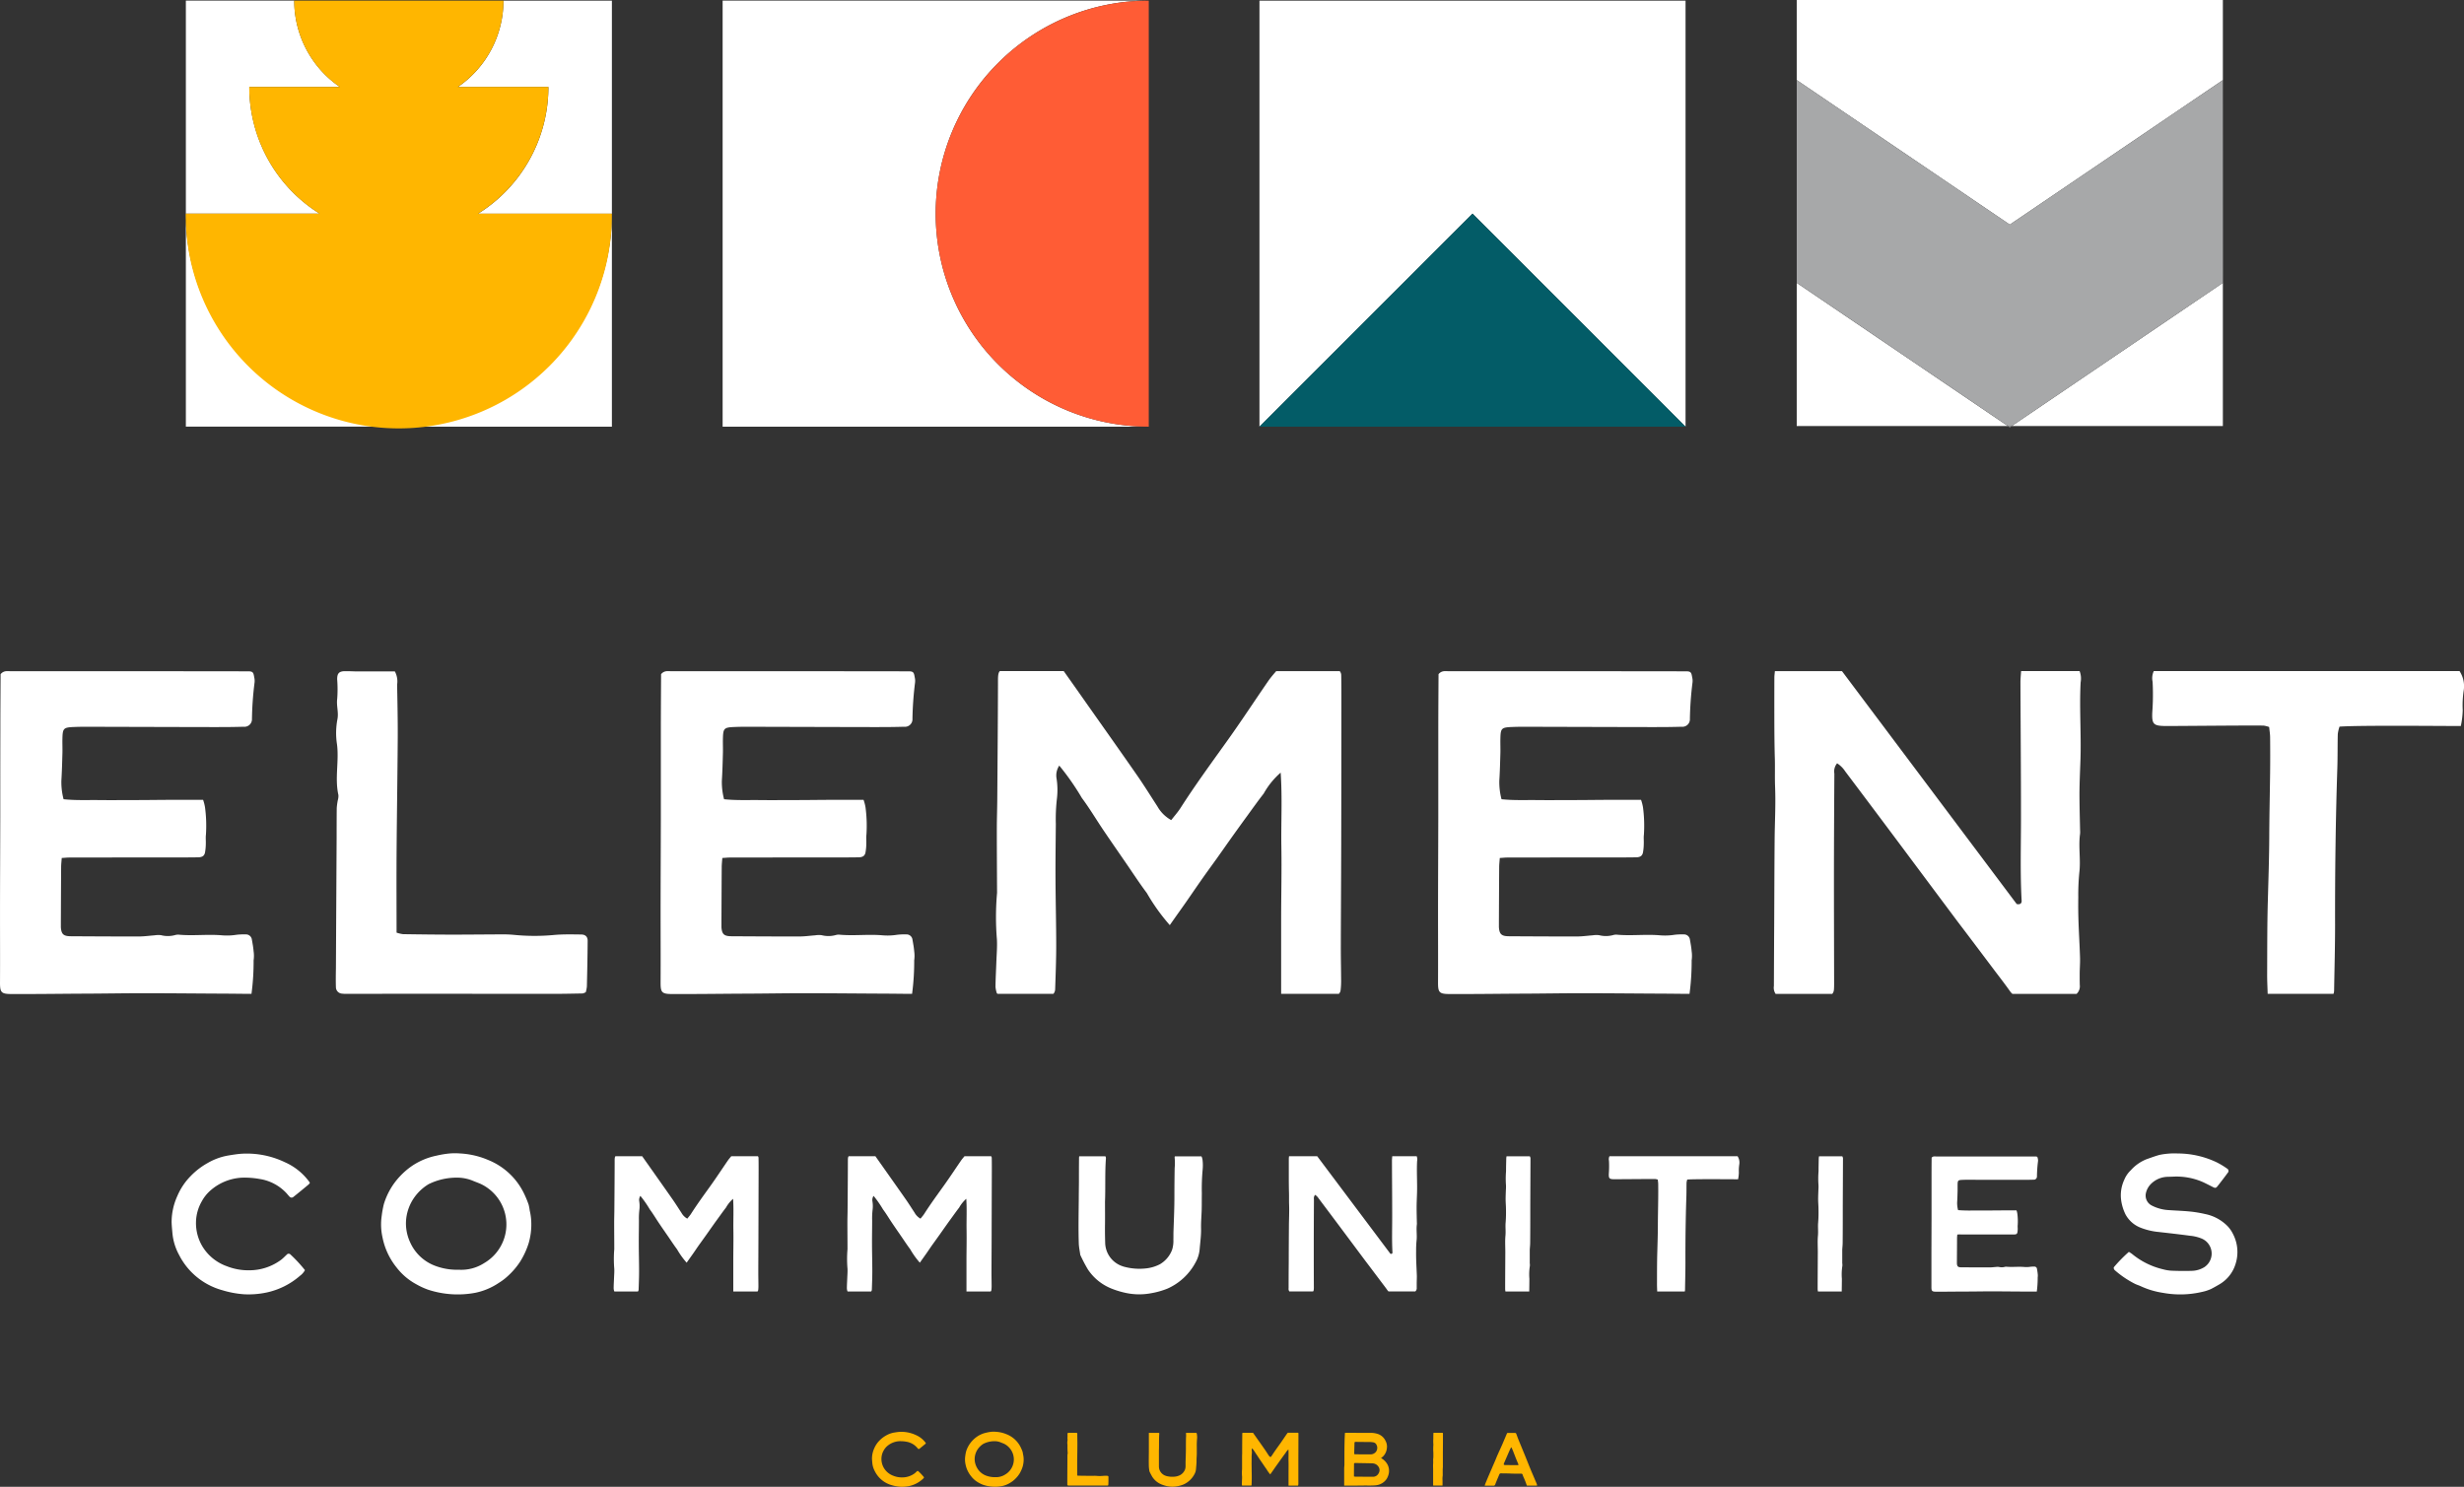 <svg xmlns="http://www.w3.org/2000/svg" width="175.021" height="105.627" viewBox="0 0 175.021 105.627">
  <rect x="0" y="0" width="175.021" height="105.627" fill="#333333" stroke="none"/>
  <g id="ElementCommunitiesColumbia_PrimaryLogo_Reverse" transform="translate(-344.48 -348.327)">
    <g id="Group_125" data-name="Group 125" transform="translate(344.48 396.004)">
      <path id="Path_168" data-name="Path 168" d="M348.866,404.641c-.019.261-.042.442-.043.624-.01,1.359-.014,2.561-.02,3.921,0,.124,0,.249,0,.372.035.5.186.64.707.644,1.613.01,3.226.019,4.839.016.37,0,.74-.055,1.111-.081a1.646,1.646,0,0,1,.46-.01,1.941,1.941,0,0,0,1.01-.012.751.751,0,0,1,.277-.022c1.016.09,2.034-.045,3.048.044a4.254,4.254,0,0,0,1.015-.038,4.217,4.217,0,0,1,.649-.027.424.424,0,0,1,.454.379c.048.271.1.545.121.82a2.236,2.236,0,0,1,0,.644,17.124,17.124,0,0,1-.151,2.379c-.7,0-1.114-.01-1.668-.013-1.984-.008-3.969-.03-5.955-.032-1.395,0-2.791.027-4.185.031-1.738.007-3.492.035-5.229.027-.774,0-.83-.129-.825-.885.008-1.551,0-3.1,0-4.653,0-2.388.013-4.621.018-7.009,0-2.078,0-4.155.006-6.234,0-1.332.011-2.662.017-3.944.235-.277.5-.208.737-.209,1.645-.006,3.289,0,4.933,0,3.1-.006,11.408.007,11.92.007.347,0,.371.1.428.435a1.071,1.071,0,0,1,.021.369,23.25,23.25,0,0,0-.184,2.571.537.537,0,0,1-.6.563c-.65.021-1.3.024-1.954.024-1.515,0-3.032-.007-4.548-.01l-4.468-.012c-.341,0-.682,0-1.024.014-.8.029-.852.083-.869.847-.008.341.01.682,0,1.024-.018.65-.035,1.3-.075,1.95a4.784,4.784,0,0,0,.157,1.312c.854.092,1.687.051,2.517.061.806.01,1.614,0,2.421,0,.838,0,1.675-.012,2.513-.016.8,0,1.61,0,2.459,0a2.943,2.943,0,0,1,.138.541,9.853,9.853,0,0,1,.064,1.93c-.028.21,0,.43-.009.645a3.653,3.653,0,0,1-.059.635c-.054.236-.2.326-.493.331-.558.01-1.117.009-1.675.01q-3.724,0-7.446.006C349.272,404.608,349.12,404.626,348.866,404.641Z" transform="translate(-344.48 -391.364)" fill="#fff"/>
      <path id="Path_169" data-name="Path 169" d="M383.9,410.522c-.007,1.083-.029,2.167-.055,3.25a2.136,2.136,0,0,1-.08.405.834.834,0,0,1-.219.089c-.682.013-1.364.028-2.047.028q-4.419,0-8.839-.007c-1.985,0-3.969.006-5.955.007a2.1,2.1,0,0,1-.278-.018.46.46,0,0,1-.408-.44c-.016-.463-.007-.928,0-1.393.017-3.165.033-6.148.05-9.312,0-.681,0-1.364.009-2.046a4.481,4.481,0,0,1,.076-.549,1.081,1.081,0,0,0,.042-.366c-.269-1.193.054-2.4-.1-3.6a5.228,5.228,0,0,1,.023-1.748c.111-.511-.073-.978-.01-1.473a8.824,8.824,0,0,0,0-1.379c-.011-.419.114-.586.517-.6l.162,0c.256,0,.513.017.769.017.865,0,1.729,0,2.648,0a1.5,1.5,0,0,1,.161.941c.023,1.27.052,2.54.044,3.811-.018,2.759-.064,5.517-.083,8.277-.012,1.889,0,3.6,0,5.529a2.27,2.27,0,0,0,.463.109c1.18.018,2.359.032,3.536.033,1.148,0,2.293-.014,3.44-.017a8.155,8.155,0,0,1,.931.037,14.86,14.86,0,0,0,2.868,0c.616-.051,1.24-.037,1.859-.029C383.734,410.075,383.9,410.231,383.9,410.522Z" transform="translate(-342.158 -391.364)" fill="#fff"/>
      <path id="Path_170" data-name="Path 170" d="M391.221,404.641c-.019.261-.042.442-.043.624-.009,1.359-.014,2.561-.02,3.921,0,.124,0,.249,0,.372.035.5.187.64.707.644,1.613.01,3.226.019,4.84.016.37,0,.74-.055,1.11-.081a1.647,1.647,0,0,1,.46-.01,1.941,1.941,0,0,0,1.01-.012.755.755,0,0,1,.278-.022c1.015.09,2.034-.045,3.047.044a4.25,4.25,0,0,0,1.015-.038,4.229,4.229,0,0,1,.649-.027.424.424,0,0,1,.454.379c.049.271.1.545.122.82a2.318,2.318,0,0,1,0,.644,17.3,17.3,0,0,1-.151,2.379c-.7,0-1.114-.01-1.668-.013-1.985-.008-3.97-.03-5.955-.032-1.4,0-2.791.027-4.186.031-1.737.007-3.492.035-5.229.027-.774,0-.83-.129-.825-.885.009-1.551,0-3.1,0-4.653,0-2.388.013-4.621.018-7.009,0-2.078,0-4.155,0-6.234,0-1.332.011-2.662.017-3.944.235-.277.5-.208.738-.209,1.644-.006,3.289,0,4.933,0,3.1-.006,11.407.007,11.919.007.347,0,.371.1.428.435a1.045,1.045,0,0,1,.021.369,23.8,23.8,0,0,0-.184,2.571.535.535,0,0,1-.6.563c-.651.021-1.3.024-1.954.024-1.517,0-3.032-.007-4.549-.01l-4.467-.012c-.342,0-.684,0-1.025.014-.8.029-.851.083-.869.847-.007.341.01.682,0,1.024-.018.65-.034,1.3-.075,1.95a4.824,4.824,0,0,0,.157,1.312c.854.092,1.687.051,2.518.061.806.01,1.613,0,2.419,0,.837,0,1.675-.012,2.513-.016.805,0,1.61,0,2.459,0a3.041,3.041,0,0,1,.14.541,9.934,9.934,0,0,1,.064,1.93c-.029.21,0,.43-.01.645a3.546,3.546,0,0,1-.059.635c-.054.236-.2.326-.492.331-.558.01-1.118.009-1.676.01q-3.722,0-7.446.006C391.628,404.608,391.475,404.626,391.221,404.641Z" transform="translate(-339.913 -391.364)" fill="#fff"/>
      <path id="Path_171" data-name="Path 171" d="M432.865,403.774c-.007,2.418-.022,4.838-.028,7.257,0,.777.018,1.551.022,2.326a5.3,5.3,0,0,1-.034.65.447.447,0,0,1-.127.287h-4.1c0-1.792,0-3.51,0-5.226,0-1.737.045-3.474.016-5.211s.075-3.455-.05-5.279a5.566,5.566,0,0,0-1.205,1.488c-.4.512-.778,1.044-1.16,1.569q-.548.751-1.089,1.509c-.377.53-.749,1.064-1.127,1.594-.359.5-.727,1-1.083,1.511-.374.533-.738,1.072-1.111,1.605-.352.5-.71,1-1.1,1.558a13.98,13.98,0,0,1-1.63-2.278c-.539-.718-1.027-1.473-1.538-2.213-.527-.765-1.058-1.529-1.578-2.3-.5-.746-.963-1.522-1.5-2.243a17.866,17.866,0,0,0-1.605-2.3,1.259,1.259,0,0,0-.194.907,5.235,5.235,0,0,1,.034,1.385,12.677,12.677,0,0,0-.084,1.853c-.01,1.3-.03,2.6-.023,3.907.007,1.581.05,3.162.05,4.744,0,1.023-.04,2.044-.075,3.066a.534.534,0,0,1-.122.351h-3.967l-.049-.033a1.946,1.946,0,0,1-.1-.471c.007-.588.042-1.178.062-1.767.019-.526.066-1.055.04-1.58a19.4,19.4,0,0,1,.009-3.317.875.875,0,0,0,0-.093c-.006-1.486-.017-2.97-.016-4.457,0-.711.028-1.422.032-2.134.019-2.73.043-5.46.05-8.19,0-.449-.009-.734.131-.887h4.538q.852,1.2,1.7,2.41c1.178,1.672,2.362,3.339,3.526,5.017.493.711.949,1.447,1.421,2.174a2.534,2.534,0,0,0,.99.988c.22-.285.466-.558.662-.864,1.054-1.646,2.206-3.218,3.341-4.806.991-1.386,1.923-2.813,2.89-4.215.176-.255.383-.489.564-.7h4.512a.467.467,0,0,1,.107.309c.011.651.012,1.3.011,1.954Q432.877,398.7,432.865,403.774Z" transform="translate(-337.597 -391.364)" fill="#fff"/>
      <path id="Path_172" data-name="Path 172" d="M441.07,404.641c-.019.261-.042.442-.043.624-.009,1.359-.014,2.561-.02,3.921,0,.124,0,.249,0,.372.035.5.187.64.707.644,1.613.01,3.226.019,4.839.016.371,0,.741-.055,1.111-.081a1.647,1.647,0,0,1,.46-.01,1.941,1.941,0,0,0,1.01-.012.751.751,0,0,1,.277-.022c1.016.09,2.035-.045,3.048.044a4.249,4.249,0,0,0,1.015-.038,4.229,4.229,0,0,1,.649-.027.424.424,0,0,1,.454.379c.049.271.1.545.121.82a2.276,2.276,0,0,1,0,.644,17.3,17.3,0,0,1-.151,2.379c-.7,0-1.114-.01-1.668-.013-1.985-.008-3.97-.03-5.955-.032-1.4,0-2.792.027-4.186.031-1.737.007-3.491.035-5.229.027-.774,0-.83-.129-.825-.885.008-1.551,0-3.1,0-4.653,0-2.388.013-4.621.018-7.009,0-2.078,0-4.155,0-6.234,0-1.332.011-2.662.017-3.944.235-.277.5-.208.738-.209,1.644-.006,3.289,0,4.933,0,3.1-.006,11.407.007,11.919.007.347,0,.371.1.428.435a1.018,1.018,0,0,1,.021.369,23.8,23.8,0,0,0-.184,2.571.535.535,0,0,1-.6.563c-.651.021-1.3.024-1.954.024-1.517,0-3.032-.007-4.549-.01l-4.467-.012c-.342,0-.682,0-1.025.014-.8.029-.851.083-.867.847-.008.341.009.682,0,1.024-.019.65-.035,1.3-.076,1.95a4.783,4.783,0,0,0,.157,1.312c.854.092,1.687.051,2.517.061.808.01,1.614,0,2.421,0,.839,0,1.675-.012,2.513-.016.805,0,1.61,0,2.459,0a3.043,3.043,0,0,1,.14.541,9.934,9.934,0,0,1,.064,1.93c-.029.21,0,.43-.01.645a3.656,3.656,0,0,1-.059.635c-.054.236-.2.326-.492.331-.558.01-1.118.009-1.676.01q-3.722,0-7.446.006C441.476,404.608,441.324,404.626,441.07,404.641Z" transform="translate(-334.538 -391.364)" fill="#fff"/>
      <path id="Path_173" data-name="Path 173" d="M479.994,397.654c-.028.8-.066,1.606-.071,2.408,0,.862.027,1.723.043,2.582a1.807,1.807,0,0,1,0,.279c-.128.919.058,1.842-.054,2.764a16.5,16.5,0,0,0-.073,1.754q-.013.838.014,1.675c.029.865.083,1.73.11,2.6.011.371-.019.743-.024,1.113,0,.276,0,.553.006.828a.74.74,0,0,1-.227.639H475.16a.933.933,0,0,1-.165-.181c-.322-.455-.662-.9-1-1.342q-1.005-1.336-2.014-2.673c-.28-.371-.563-.739-.841-1.111q-2.115-2.832-4.227-5.664-1.808-2.419-3.626-4.832a1.907,1.907,0,0,0-.579-.577.9.9,0,0,0-.195.731c-.014,2.45-.029,4.9-.03,7.354,0,2.511.009,5.024.013,7.536,0,.156,0,.311-.014.465a.529.529,0,0,1-.116.294h-4.026a.776.776,0,0,1-.122-.559q.008-2.187.021-4.374c.01-1.985.014-3.97.03-5.956.01-1.271.084-2.541.034-3.81-.027-.677,0-1.354-.018-2.028-.021-.7-.029-1.414-.033-2.121q-.007-1.815,0-3.629c0-.126.018-.254.037-.451h4.766q6.242,8.32,12.41,16.545c.242.062.361-.06.351-.223-.114-2.044-.041-4.091-.047-6.137,0-3.132-.028-6.264-.038-9.4,0-.253.027-.507.047-.79h4.155a1.479,1.479,0,0,1,.073.8C479.91,394,480.053,395.826,479.994,397.654Z" transform="translate(-332.216 -391.364)" fill="#fff"/>
      <path id="Path_174" data-name="Path 174" d="M504.6,392.753a6.933,6.933,0,0,0-.068,1.381,6.176,6.176,0,0,1-.135,1.132c-1.652,0-7.144-.058-8.618.044a2.751,2.751,0,0,0-.122.526c-.02.805-.006,1.613-.032,2.418-.121,3.625-.169,7.505-.16,11.134,0,1.548-.042,3.1-.069,4.645a.747.747,0,0,1-.043.26h-4.676c-.017-.518-.04-.97-.037-1.422.008-1.644,0-3.543.049-5.186.04-1.512.094-3.022.1-4.535s.042-3.039.061-4.559q.013-1.256,0-2.513c0-.24-.043-.481-.068-.741a1.92,1.92,0,0,0-.388-.1c-.927-.022-6.215.033-6.959.029-.866-.008-.988-.122-.956-.956a17.155,17.155,0,0,0,.024-2.188,1.19,1.19,0,0,1,.084-.757h21.72A1.96,1.96,0,0,1,504.6,392.753Z" transform="translate(-329.601 -391.364)" fill="#fff"/>
    </g>
    <g id="Group_126" data-name="Group 126" transform="translate(356.674 430.261)">
      <path id="Path_175" data-name="Path 175" d="M365.306,424.376a.647.647,0,0,1-.084.12c-.36.3-.721.6-1.086.888a.194.194,0,0,1-.281-.021c-.072-.074-.136-.156-.206-.234a3.286,3.286,0,0,0-1.929-1.02,5.949,5.949,0,0,0-.93-.092,3.665,3.665,0,0,0-2.518.885,2.8,2.8,0,0,0-.638.783,3.084,3.084,0,0,0-.42,1.525,3.229,3.229,0,0,0,.465,1.706,3.326,3.326,0,0,0,1.724,1.393,4.143,4.143,0,0,0,1.6.289,3.786,3.786,0,0,0,2.257-.744c.144-.11.269-.245.4-.366a.179.179,0,0,1,.277,0,10.009,10.009,0,0,1,1.017,1.1,1.223,1.223,0,0,1-.351.4,5.3,5.3,0,0,1-2.381,1.19,6.112,6.112,0,0,1-1.627.122,7.039,7.039,0,0,1-1.531-.292,4.893,4.893,0,0,1-3.05-2.5,3.977,3.977,0,0,1-.471-1.518c-.023-.271-.053-.54-.06-.814a4.484,4.484,0,0,1,.405-1.851,4.531,4.531,0,0,1,.949-1.42,5.134,5.134,0,0,1,1.2-.924,4.409,4.409,0,0,1,1.415-.528c.332-.055.667-.111,1-.135a6.262,6.262,0,0,1,3.07.6A4.291,4.291,0,0,1,365.306,424.376Z" transform="translate(-355.487 -422.286)" fill="#fff"/>
      <path id="Path_176" data-name="Path 176" d="M379.583,427.216a4.709,4.709,0,0,1-.185,1.452,5.669,5.669,0,0,1-.6,1.306,5.249,5.249,0,0,1-.911,1.06,3.862,3.862,0,0,1-.589.445,4.679,4.679,0,0,1-1.708.721,6.748,6.748,0,0,1-3.339-.224,5.251,5.251,0,0,1-.844-.39,4.388,4.388,0,0,1-1.381-1.172,4.927,4.927,0,0,1-1.014-2.166,4.2,4.2,0,0,1-.055-1.509,7.059,7.059,0,0,1,.153-.84,4.989,4.989,0,0,1,1.165-2,5.254,5.254,0,0,1,.826-.71,4.845,4.845,0,0,1,1.748-.734,6.681,6.681,0,0,1,.887-.151,4.5,4.5,0,0,1,.773-.007,5.918,5.918,0,0,1,1.819.385c.179.075.362.145.535.233a4.836,4.836,0,0,1,2.237,2.3,7.012,7.012,0,0,1,.294.72,3.429,3.429,0,0,1,.078.42A4.115,4.115,0,0,1,379.583,427.216Zm-5.147,3.343a3.006,3.006,0,0,0,1.807-.476,3.179,3.179,0,0,0-.3-5.641c-.18-.075-.362-.14-.541-.216a2.9,2.9,0,0,0-1.1-.209,4.486,4.486,0,0,0-1.922.42.9.9,0,0,0-.137.072,3.363,3.363,0,0,0-.934.866,3.238,3.238,0,0,0-.629,1.846,3.189,3.189,0,0,0,.3,1.393,3.144,3.144,0,0,0,1.727,1.648A4.38,4.38,0,0,0,374.436,430.559Z" transform="translate(-354.039 -422.286)" fill="#fff"/>
      <path id="Path_177" data-name="Path 177" d="M394.112,427.676c0,1.013-.009,2.026-.011,3.04,0,.326.008.65.009.975a2.234,2.234,0,0,1-.014.273.185.185,0,0,1-.053.12h-1.719c0-.751,0-1.47,0-2.189s.02-1.456.007-2.184.031-1.447-.021-2.211a2.362,2.362,0,0,0-.505.624c-.168.215-.326.438-.485.657s-.306.421-.456.633-.314.445-.472.668-.3.42-.454.633-.309.45-.465.672-.3.421-.461.652a5.774,5.774,0,0,1-.684-.954c-.226-.3-.43-.618-.644-.927s-.443-.64-.661-.964-.4-.637-.627-.939a7.45,7.45,0,0,0-.672-.963.523.523,0,0,0-.081.38,2.218,2.218,0,0,1,.014.581,5.207,5.207,0,0,0-.035.776c0,.546-.012,1.091-.01,1.637,0,.662.021,1.325.021,1.987,0,.428-.017.856-.032,1.285a.219.219,0,0,1-.051.146h-1.662l-.02-.013a.846.846,0,0,1-.041-.2c0-.247.018-.494.027-.74.008-.22.028-.443.017-.663a8.189,8.189,0,0,1,0-1.389.231.231,0,0,0,0-.039c0-.623-.007-1.244-.007-1.868,0-.3.012-.595.013-.893.009-1.144.019-2.288.021-3.432,0-.187,0-.307.055-.371h1.9q.357.505.713,1.009c.493.7.989,1.4,1.477,2.1.207.3.4.607.6.911a1.071,1.071,0,0,0,.414.414c.093-.12.2-.234.278-.362.441-.689.924-1.348,1.4-2.013.415-.581.806-1.179,1.211-1.766.074-.107.161-.2.236-.295h1.891a.2.2,0,0,1,.044.13c.006.273.006.546.006.819Q394.118,425.552,394.112,427.676Z" transform="translate(-352.432 -422.266)" fill="#fff"/>
      <path id="Path_178" data-name="Path 178" d="M409.063,427.676c0,1.013-.009,2.026-.011,3.04,0,.326.008.65.009.975a2.234,2.234,0,0,1-.014.273.185.185,0,0,1-.053.12h-1.719c0-.751,0-1.47,0-2.189s.02-1.456.007-2.184.031-1.447-.021-2.211a2.34,2.34,0,0,0-.505.624c-.168.215-.326.438-.485.657s-.306.421-.456.633-.314.445-.472.668-.3.42-.454.633-.309.45-.465.672-.3.421-.462.652a5.831,5.831,0,0,1-.682-.954c-.226-.3-.431-.618-.644-.927s-.443-.64-.661-.964-.4-.637-.627-.939a7.456,7.456,0,0,0-.672-.963.529.529,0,0,0-.082.38,2.173,2.173,0,0,1,.016.581,5.2,5.2,0,0,0-.035.776c0,.546-.012,1.091-.01,1.637,0,.662.021,1.325.021,1.987,0,.428-.017.856-.032,1.285a.219.219,0,0,1-.051.146h-1.662l-.02-.013a.844.844,0,0,1-.041-.2c0-.247.018-.494.027-.74.008-.22.028-.443.017-.663a8.2,8.2,0,0,1,0-1.389.228.228,0,0,0,0-.039c0-.623-.007-1.244-.007-1.868,0-.3.011-.595.013-.893.009-1.144.019-2.288.021-3.432,0-.187,0-.307.055-.371h1.9q.357.505.713,1.009c.493.7.989,1.4,1.477,2.1.207.3.4.607.6.911a1.063,1.063,0,0,0,.414.414c.093-.12.2-.234.278-.362.441-.689.924-1.348,1.4-2.013.415-.581.806-1.179,1.211-1.766.074-.107.161-.2.236-.295h1.891a.2.2,0,0,1,.044.13c.006.273.006.546.006.819Q409.069,425.552,409.063,427.676Z" transform="translate(-350.819 -422.266)" fill="#fff"/>
      <path id="Path_179" data-name="Path 179" d="M422.451,423.4a14.787,14.787,0,0,0-.06,1.715c-.008.378,0,.754-.01,1.131-.011.452-.056.905-.045,1.356.012.5-.06.985-.1,1.476a2.317,2.317,0,0,1-.3.958,4.184,4.184,0,0,1-1.99,1.845,5.655,5.655,0,0,1-1.159.327,4.554,4.554,0,0,1-1.9-.045,6.063,6.063,0,0,1-.926-.291,3.618,3.618,0,0,1-1.665-1.356,10.886,10.886,0,0,1-.54-1.033c-.037-.283-.1-.564-.106-.846-.033-1.051-.009-2.093,0-3.142,0-.4.009-.805.011-1.209,0-.506,0-1.12.007-1.626a1.2,1.2,0,0,1,.008-.155l.006-.027h1.86a.329.329,0,0,1,.033.2c-.071.973-.022,2.054-.062,3.027,0,.533.007,1.067,0,1.6-.007.44,0,.881.012,1.322a1.793,1.793,0,0,0,1.247,1.668.991.991,0,0,0,.148.044,4.138,4.138,0,0,0,1.5.106,2.766,2.766,0,0,0,1-.3,2.012,2.012,0,0,0,.86-1.026,2.111,2.111,0,0,0,.09-.727c.008-.22,0-.442.01-.663.029-.831.066-1.662.063-2.493,0-.585.008-1.331.018-1.915a3.979,3.979,0,0,0,0-.736.174.174,0,0,1,.013-.1h1.887a.247.247,0,0,1,.038.079,1.026,1.026,0,0,1,.051.264A3.27,3.27,0,0,1,422.451,423.4Z" transform="translate(-349.217 -422.266)" fill="#fff"/>
      <path id="Path_180" data-name="Path 180" d="M436.224,425.112c-.011.336-.028.672-.029,1.009,0,.36.011.721.018,1.081a.7.7,0,0,1,0,.117c-.053.384.024.771-.023,1.158a7.05,7.05,0,0,0-.03.734q-.005.351.007.7c.012.362.034.726.045,1.088,0,.156-.008.311-.01.467,0,.115,0,.232,0,.347a.308.308,0,0,1-.1.267H434.2a.42.42,0,0,1-.07-.075c-.134-.191-.277-.376-.418-.562l-.843-1.12c-.117-.155-.236-.31-.353-.466q-.884-1.185-1.77-2.372-.758-1.014-1.519-2.025a.8.8,0,0,0-.243-.241.375.375,0,0,0-.082.307q-.01,1.539-.012,3.08c0,1.052,0,2.1.006,3.157a1.9,1.9,0,0,1-.007.195.222.222,0,0,1-.048.123h-1.687a.323.323,0,0,1-.051-.235q0-.916.009-1.831c0-.832.006-1.664.012-2.495,0-.533.035-1.065.014-1.6-.011-.284,0-.567-.008-.85s-.012-.593-.013-.888q0-.761,0-1.52c0-.053.008-.106.016-.189h2q2.614,3.486,5.2,6.931c.1.027.151-.024.146-.093-.048-.856-.017-1.714-.019-2.571,0-1.312-.012-2.623-.016-3.935,0-.106.011-.213.02-.331H436.2a.606.606,0,0,1,.031.337C436.189,423.58,436.249,424.346,436.224,425.112Z" transform="translate(-347.765 -422.266)" fill="#fff"/>
      <path id="Path_181" data-name="Path 181" d="M442.786,422.7q-.007,1.627-.014,3.254c0,.886,0,1.773-.008,2.658,0,.172-.021.342-.03.514,0,.078,0,.156,0,.235,0,.144,0,.289,0,.434,0,.091,0,.183,0,.275a.9.9,0,0,1,.008.2,3.826,3.826,0,0,0-.034.907c0,.3-.006.594-.01.91h-1.689a1.16,1.16,0,0,1-.022-.174c0-.872.009-1.744.012-2.616,0-.4-.028-.794.01-1.187.029-.317-.017-.628.014-.944a9.012,9.012,0,0,0,.022-.948c0-.224-.023-.448-.024-.671s.012-.47.019-.7a2.36,2.36,0,0,0,0-.4,6.682,6.682,0,0,1,.01-.906c0-.3.009-.609.016-.913a1.181,1.181,0,0,1,.02-.147h1.651A.329.329,0,0,1,442.786,422.7Z" transform="translate(-346.268 -422.266)" fill="#fff"/>
      <path id="Path_182" data-name="Path 182" d="M456.9,423.059a2.983,2.983,0,0,0-.029.579,2.542,2.542,0,0,1-.056.474c-.691,0-2.992-.024-3.609.019a1,1,0,0,0-.051.22c-.009.337,0,.675-.014,1.013-.051,1.519-.071,3.145-.066,4.664,0,.648-.018,1.3-.029,1.946a.29.29,0,0,1-.019.109H451.07c-.007-.217-.017-.407-.014-.6,0-.688,0-1.483.02-2.172.017-.633.039-1.266.041-1.9s.018-1.273.024-1.91q.007-.525,0-1.052c0-.1-.019-.2-.029-.31a.786.786,0,0,0-.163-.042c-.389-.009-2.6.014-2.915.012-.363,0-.414-.051-.4-.4a7.019,7.019,0,0,0,.01-.916.5.5,0,0,1,.035-.317h9.1A.819.819,0,0,1,456.9,423.059Z" transform="translate(-345.551 -422.266)" fill="#fff"/>
      <path id="Path_183" data-name="Path 183" d="M462.823,422.7q-.007,1.627-.014,3.254c0,.886,0,1.773-.008,2.658,0,.172-.021.342-.03.514,0,.078,0,.156,0,.235,0,.144,0,.289,0,.434,0,.091,0,.183,0,.275a.839.839,0,0,1,.008.2,3.827,3.827,0,0,0-.034.907c0,.3-.006.594-.01.91h-1.689a1.164,1.164,0,0,1-.022-.174c0-.872.009-1.744.012-2.616,0-.4-.027-.794.01-1.187.029-.317-.017-.628.016-.944a9.319,9.319,0,0,0,.021-.948c0-.224-.023-.448-.024-.671s.012-.47.019-.7a2.492,2.492,0,0,0,0-.4,6.338,6.338,0,0,1,.01-.906c0-.3.008-.609.014-.913a1.447,1.447,0,0,1,.02-.147h1.651A.323.323,0,0,1,462.823,422.7Z" transform="translate(-344.108 -422.266)" fill="#fff"/>
      <path id="Path_184" data-name="Path 184" d="M470.156,428.039c-.008.11-.018.185-.018.261,0,.568-.006,1.072-.009,1.642,0,.052,0,.1,0,.156.014.207.079.268.3.269q1.014.007,2.027.007c.155,0,.31-.023.465-.033a.665.665,0,0,1,.193,0,.818.818,0,0,0,.423-.006.316.316,0,0,1,.116-.009c.425.038.852-.019,1.276.019a1.818,1.818,0,0,0,.425-.017,1.857,1.857,0,0,1,.271-.011.178.178,0,0,1,.191.16c.02.113.041.228.051.342a1,1,0,0,1,0,.27,7.307,7.307,0,0,1-.064,1c-.294,0-.466,0-.7,0-.831,0-1.663-.013-2.494-.014-.585,0-1.169.011-1.754.013-.728,0-1.462.014-2.19.011-.325,0-.348-.054-.346-.371,0-.649,0-1.3,0-1.949,0-1,.006-1.935.008-2.937,0-.87,0-1.74,0-2.611,0-.558,0-1.116.007-1.652.1-.116.209-.087.309-.087.689,0,1.377,0,2.066,0,1.3,0,4.779,0,4.994,0,.145,0,.155.042.178.183a.434.434,0,0,1,.009.155,9.722,9.722,0,0,0-.076,1.077.225.225,0,0,1-.253.235c-.274.009-.546.011-.82.011-.635,0-1.27,0-1.9,0l-1.872-.006c-.143,0-.285,0-.429.007-.333.012-.357.034-.363.355,0,.143,0,.286,0,.429-.008.273-.014.545-.032.818a2.013,2.013,0,0,0,.066.548,10.537,10.537,0,0,0,1.054.026c.339,0,.677,0,1.015,0s.7-.005,1.052-.007.675,0,1.03,0a1.171,1.171,0,0,1,.058.226,4.112,4.112,0,0,1,.028.809c-.012.089,0,.181,0,.27a1.409,1.409,0,0,1-.024.266c-.023.1-.084.136-.206.138-.234,0-.469,0-.7,0l-3.118,0C470.326,428.025,470.262,428.033,470.156,428.039Z" transform="translate(-343.321 -422.266)" fill="#fff"/>
      <path id="Path_185" data-name="Path 185" d="M481.083,429.291a2.137,2.137,0,0,1,.233.152,5.4,5.4,0,0,0,2.2,1.087,2.854,2.854,0,0,0,.657.1c.458.017.916.024,1.373.008a1.776,1.776,0,0,0,.894-.26,1.156,1.156,0,0,0-.167-2.026,2.85,2.85,0,0,0-.835-.206c-.738-.1-1.478-.183-2.219-.267a4.707,4.707,0,0,1-1.364-.331,2.074,2.074,0,0,1-1-.9,3.279,3.279,0,0,1-.321-1.037,2.614,2.614,0,0,1,.225-1.448,1.936,1.936,0,0,1,.464-.674,2.971,2.971,0,0,1,1.113-.781c.308-.106.615-.224.93-.309a5.28,5.28,0,0,1,1.288-.1,6.467,6.467,0,0,1,2.768.629,5.629,5.629,0,0,1,.737.444.191.191,0,0,1,.044.307q-.361.49-.738.966c-.1.12-.163.116-.311.041-.233-.119-.464-.238-.7-.349a4.676,4.676,0,0,0-2.141-.391l-.352.011a1.738,1.738,0,0,0-1.172.471,1.337,1.337,0,0,0-.4.708.793.793,0,0,0,.379.839,2.958,2.958,0,0,0,1.2.345c.507.037,1.018.051,1.524.1a8.73,8.73,0,0,1,1.121.185,3.081,3.081,0,0,1,1.594.871,2.25,2.25,0,0,1,.374.546,2.771,2.771,0,0,1,.178,2.133,2.521,2.521,0,0,1-1.147,1.443q-.287.17-.583.325a3.151,3.151,0,0,1-.669.216,6.771,6.771,0,0,1-2.763.06,5.743,5.743,0,0,1-1.571-.47c-.131-.061-.27-.1-.4-.163a6.848,6.848,0,0,1-1.4-.937.363.363,0,0,1-.1-.115c-.018-.043-.029-.119,0-.145A10.43,10.43,0,0,1,481.083,429.291Z" transform="translate(-342.061 -422.286)" fill="#fff"/>
    </g>
    <g id="Group_127" data-name="Group 127" transform="translate(395.809 348.372)">
      <path id="Path_186" data-name="Path 186" d="M405.947,363.5a15.135,15.135,0,0,1,15.135-15.134H390.813v30.269h30.269A15.136,15.136,0,0,1,405.947,363.5Z" transform="translate(-390.813 -348.368)" fill="#fff"/>
      <path id="Path_187" data-name="Path 187" d="M404.474,363.5a15.136,15.136,0,0,0,15.135,15.135V348.368A15.135,15.135,0,0,0,404.474,363.5Z" transform="translate(-389.34 -348.368)" fill="#ff5c35"/>
    </g>
    <g id="Group_128" data-name="Group 128" transform="translate(433.941 348.372)">
      <path id="Path_188" data-name="Path 188" d="M425.234,348.368v30.269L440.369,363.5,455.5,378.637V348.368Z" transform="translate(-425.234 -348.368)" fill="#fff"/>
      <path id="Path_189" data-name="Path 189" d="M425.234,377.164H455.5l-15.135-15.134Z" transform="translate(-425.234 -346.895)" fill="#035c67"/>
    </g>
    <g id="Group_129" data-name="Group 129" transform="translate(472.104 348.327)">
      <path id="Path_190" data-name="Path 190" d="M489.952,354.017v-5.69H459.683v5.69l15.134,10.268Z" transform="translate(-459.683 -348.327)" fill="#fff"/>
      <path id="Path_191" data-name="Path 191" d="M488.465,366.466l-15,10.174h15Z" transform="translate(-458.196 -346.371)" fill="#fff"/>
      <path id="Path_192" data-name="Path 192" d="M459.683,376.64h15l-15-10.174Z" transform="translate(-459.683 -346.371)" fill="#fff"/>
      <path id="Path_193" data-name="Path 193" d="M473.353,375.74h.009l.133-.09h-.275Z" transform="translate(-458.223 -345.381)" fill="#a7a8a9"/>
      <path id="Path_194" data-name="Path 194" d="M489.952,353.463l-15.134,10.268-15.134-10.268v14.4l15,10.174h.275l15-10.174Z" transform="translate(-459.683 -347.773)" fill="#a7a8a9"/>
    </g>
    <g id="Group_130" data-name="Group 130" transform="translate(357.675 348.372)">
      <path id="Path_195" data-name="Path 195" d="M356.391,363.5H365.9a10.607,10.607,0,0,1-4.994-9h6.433a7.424,7.424,0,0,1-3.241-6.136h-7.7v30.269h15.134A15.135,15.135,0,0,1,356.391,363.5Z" transform="translate(-356.391 -348.368)" fill="#fff"/>
      <path id="Path_196" data-name="Path 196" d="M370.052,377.164h15.135V362.029A15.136,15.136,0,0,1,370.052,377.164Z" transform="translate(-354.918 -346.895)" fill="#fff"/>
      <path id="Path_197" data-name="Path 197" d="M377.076,348.368a7.424,7.424,0,0,1-3.241,6.136h6.433a10.607,10.607,0,0,1-4.994,9h9.505V348.368Z" transform="translate(-354.51 -348.368)" fill="#fff"/>
      <path id="Path_198" data-name="Path 198" d="M382.149,354.5h-6.433a7.424,7.424,0,0,0,3.241-6.136H364.094a7.424,7.424,0,0,0,3.241,6.136H360.9a10.607,10.607,0,0,0,4.994,9h-9.505a15.135,15.135,0,1,0,30.269,0h-9.505A10.607,10.607,0,0,0,382.149,354.5Z" transform="translate(-356.391 -348.368)" fill="#ffb600"/>
    </g>
    <g id="Group_132" data-name="Group 132" transform="translate(406.416 450.04)">
      <g id="Group_131" data-name="Group 131">
        <path id="Path_199" data-name="Path 199" d="M404.22,440.956a.264.264,0,0,1-.032.047c-.141.116-.281.233-.424.347a.076.076,0,0,1-.11-.008c-.029-.029-.053-.062-.081-.092a1.282,1.282,0,0,0-.752-.4,2.223,2.223,0,0,0-.363-.035,1.432,1.432,0,0,0-.983.345,1.119,1.119,0,0,0-.249.306,1.2,1.2,0,0,0-.164.6,1.265,1.265,0,0,0,.182.666,1.3,1.3,0,0,0,.674.544,1.61,1.61,0,0,0,.624.112,1.476,1.476,0,0,0,.882-.29c.056-.043.105-.1.157-.142a.07.07,0,0,1,.109,0,3.754,3.754,0,0,1,.4.428.488.488,0,0,1-.136.156,2.067,2.067,0,0,1-.929.464,2.417,2.417,0,0,1-.636.048,2.758,2.758,0,0,1-.6-.114,1.905,1.905,0,0,1-1.191-.978,1.545,1.545,0,0,1-.184-.592c-.009-.106-.021-.21-.023-.318a1.737,1.737,0,0,1,.158-.722,1.758,1.758,0,0,1,.37-.555,2,2,0,0,1,.47-.361,1.741,1.741,0,0,1,.552-.206c.131-.021.26-.043.392-.053a2.45,2.45,0,0,1,1.2.237A1.673,1.673,0,0,1,404.22,440.956Z" transform="translate(-400.388 -440.14)" fill="#ffb600"/>
        <path id="Path_200" data-name="Path 200" d="M410.519,442.065a1.84,1.84,0,0,1-.072.566,2.238,2.238,0,0,1-.234.511,2.045,2.045,0,0,1-.356.413,1.468,1.468,0,0,1-.229.174,1.816,1.816,0,0,1-.667.281,2.63,2.63,0,0,1-1.3-.088,2.1,2.1,0,0,1-.329-.152,1.717,1.717,0,0,1-.54-.458,1.917,1.917,0,0,1-.4-.845,1.67,1.67,0,0,1-.022-.589,2.979,2.979,0,0,1,.06-.328,1.968,1.968,0,0,1,.455-.78,2.019,2.019,0,0,1,.322-.277,1.876,1.876,0,0,1,.682-.287,2.462,2.462,0,0,1,.347-.059,1.822,1.822,0,0,1,.3,0,2.293,2.293,0,0,1,.71.152c.071.029.142.055.209.09a1.883,1.883,0,0,1,.873.9,2.807,2.807,0,0,1,.115.28,1.579,1.579,0,0,1,.03.164A1.674,1.674,0,0,1,410.519,442.065Zm-2.009,1.305a1.177,1.177,0,0,0,.7-.187,1.241,1.241,0,0,0-.116-2.2c-.07-.029-.142-.054-.211-.084a1.117,1.117,0,0,0-.429-.082,1.749,1.749,0,0,0-.75.164.311.311,0,0,0-.054.028,1.343,1.343,0,0,0-.364.338,1.265,1.265,0,0,0-.246.721,1.251,1.251,0,0,0,.119.544,1.231,1.231,0,0,0,.675.644A1.718,1.718,0,0,0,408.511,443.37Z" transform="translate(-399.744 -440.141)" fill="#ffb600"/>
        <path id="Path_201" data-name="Path 201" d="M415.837,443.348c0,.177,0,.355-.009.532a.371.371,0,0,1-.013.066.122.122,0,0,1-.035.014c-.112,0-.224,0-.336,0h-2.418a.327.327,0,0,1-.047,0,.075.075,0,0,1-.066-.072c0-.075,0-.152,0-.227,0-.517.006-1.006.008-1.523,0-.112,0-.223,0-.335a.827.827,0,0,1,.013-.09.188.188,0,0,0,.007-.06,5.812,5.812,0,0,1-.016-.589.853.853,0,0,1,0-.286c.019-.083-.012-.16,0-.24a1.536,1.536,0,0,0,0-.226c0-.069.019-.1.085-.1h.027c.041,0,.083,0,.125,0h.433a.249.249,0,0,1,.027.154c0,.207.008.415.007.623,0,.451-.01.9-.013,1.354,0,.309,0,.588,0,.9a.33.33,0,0,0,.075.018c.193,0,.386.006.578.006s.374,0,.563,0a1.4,1.4,0,0,1,.152.005,2.448,2.448,0,0,0,.469,0c.1-.009.2-.007.3-.005C415.809,443.275,415.837,443.3,415.837,443.348Z" transform="translate(-399.037 -440.133)" fill="#ffb600"/>
        <path id="Path_202" data-name="Path 202" d="M421.571,440.575a5.648,5.648,0,0,0-.023.67c0,.147,0,.295,0,.441,0,.177-.022.353-.018.53,0,.194-.024.384-.039.576a.878.878,0,0,1-.117.373,1.626,1.626,0,0,1-.777.721,2.212,2.212,0,0,1-.452.127,1.792,1.792,0,0,1-.74-.018,2.438,2.438,0,0,1-.361-.114,1.4,1.4,0,0,1-.65-.53,4.223,4.223,0,0,1-.21-.4,3.316,3.316,0,0,1-.041-.33c-.013-.41,0-.816,0-1.226,0-.157,0-.315,0-.471,0-.2,0-.438,0-.636a.371.371,0,0,1,0-.061l0-.01h.726a.126.126,0,0,1,.013.078c-.028.38-.009.8-.024,1.182,0,.208,0,.415,0,.624,0,.173,0,.345,0,.516a.7.7,0,0,0,.487.651.315.315,0,0,0,.058.018,1.61,1.61,0,0,0,.587.041,1.064,1.064,0,0,0,.39-.119.785.785,0,0,0,.336-.4.808.808,0,0,0,.034-.283c0-.086,0-.173,0-.259.011-.325.025-.648.024-.974,0-.228,0-.518.007-.747a1.553,1.553,0,0,0,0-.287.072.072,0,0,1,.006-.041h.736a.1.1,0,0,1,.016.031.413.413,0,0,1,.02.1A1.278,1.278,0,0,1,421.571,440.575Z" transform="translate(-398.474 -440.133)" fill="#ffb600"/>
        <path id="Path_203" data-name="Path 203" d="M428.119,442.245c0,.4,0,.791,0,1.186,0,.127,0,.254,0,.38a.844.844,0,0,1-.007.106.076.076,0,0,1-.02.048h-.671c0-.294,0-.574,0-.854s.008-.568,0-.853.013-.565-.008-.863a.922.922,0,0,0-.2.244c-.065.083-.127.171-.189.256l-.178.247c-.062.086-.122.174-.184.26s-.119.165-.177.247-.121.176-.182.263-.116.165-.181.255a2.325,2.325,0,0,1-.266-.372c-.089-.117-.168-.24-.251-.362s-.173-.249-.258-.376-.157-.249-.245-.367a3.061,3.061,0,0,0-.263-.377.208.208,0,0,0-.032.15.814.814,0,0,1,.006.226,2.125,2.125,0,0,0-.013.3c0,.213-.006.427,0,.639,0,.259.009.517.009.775,0,.167-.007.335-.012.5a.088.088,0,0,1-.02.058h-.649l-.008-.006a.29.29,0,0,1-.016-.078c0-.1.007-.193.01-.288s.011-.173.007-.259a3.158,3.158,0,0,1,0-.542v-.015c0-.243,0-.486,0-.729,0-.116,0-.233.006-.349q0-.67.008-1.339c0-.073,0-.12.022-.145h.741c.093.132.186.263.278.394.193.274.387.546.577.821.081.116.155.236.233.354a.406.406,0,0,0,.162.162c.037-.047.076-.091.109-.141.172-.269.36-.527.546-.787.162-.226.315-.46.473-.689.029-.041.062-.08.092-.115h.738a.081.081,0,0,1,.018.051c0,.106,0,.213,0,.319Q428.121,441.416,428.119,442.245Z" transform="translate(-397.831 -440.133)" fill="#ffb600"/>
        <path id="Path_204" data-name="Path 204" d="M430.666,443.966c0-.033,0-.1,0-.129,0-.36,0-.72,0-1.08,0-.091.013-.181.017-.271,0-.142,0-.284,0-.425,0-.415,0-.832.012-1.247,0-.176.014-.353.021-.531,0-.06,0-.066.056-.068s.62,0,.842,0c.309.006.618,0,.928,0a1.737,1.737,0,0,1,.5.074.936.936,0,0,1,.563.5.837.837,0,0,1,.093.516.943.943,0,0,1-.324.634c-.011.01-.071.037-.08.048s.024.032.042.047.061.043.085.062a1.146,1.146,0,0,1,.338.4.989.989,0,0,1,.012.812.92.92,0,0,1-.279.391,1.063,1.063,0,0,1-.578.242c-.3.03-.608.011-.912.018C431.785,443.965,430.66,443.964,430.666,443.966Zm.695-.653a.869.869,0,0,0,.1.016l1.233.008a.452.452,0,0,0,.428-.265.421.421,0,0,0-.027-.46.527.527,0,0,0-.441-.229c-.146-.007-.294-.01-.44-.012l-.744-.013a.1.1,0,0,0-.105.043C431.365,442.691,431.359,442.994,431.361,443.314Zm.017-1.591a.61.61,0,0,0,.109.018c.136,0,.273,0,.409.005l.638,0a.493.493,0,0,0,.385-.178.463.463,0,0,0,.043-.5.3.3,0,0,0-.23-.177,1.906,1.906,0,0,0-.21-.024c-.061,0-.122,0-.182,0l-.774-.008c-.035,0-.071,0-.105,0s-.061.026-.064.07a.292.292,0,0,1,0,.031C431.39,441.208,431.384,441.456,431.377,441.723Z" transform="translate(-397.123 -440.133)" fill="#ffb600"/>
        <path id="Path_205" data-name="Path 205" d="M437.067,440.3q0,.635-.006,1.27c0,.346,0,.692,0,1.038,0,.066-.008.134-.011.2a.855.855,0,0,0,0,.092c0,.055,0,.113,0,.168,0,.037,0,.072,0,.107a.356.356,0,0,1,0,.076,1.52,1.52,0,0,0-.013.354c0,.116,0,.233,0,.356h-.66a.623.623,0,0,1-.008-.069c0-.34,0-.68,0-1.02,0-.155-.011-.31,0-.463.012-.124-.007-.246.007-.369s.009-.246.009-.37c0-.088-.01-.175-.01-.263s0-.183.007-.275a1.021,1.021,0,0,0,0-.154,2.687,2.687,0,0,1,0-.353c0-.119,0-.238.007-.357a.312.312,0,0,1,.008-.058h.644A.133.133,0,0,1,437.067,440.3Z" transform="translate(-396.508 -440.133)" fill="#ffb600"/>
        <path id="Path_206" data-name="Path 206" d="M441.268,440.23a.7.7,0,0,1,.089-.011c.137,0,.274,0,.411,0,.121,0,.129.007.167.112.047.127.093.256.145.383.15.364.3.729.453,1.1.116.286.228.574.345.86.082.2.167.4.253.6.04.093.08.186.119.28s.088.2.128.308a.717.717,0,0,1,.021.092.514.514,0,0,1-.081.012H442.7a.041.041,0,0,1-.04-.029,5.747,5.747,0,0,0-.245-.618,1.032,1.032,0,0,1-.043-.12.108.108,0,0,0-.117-.087q-.266,0-.532,0c-.137,0-.274-.011-.41-.014-.157,0-.315,0-.472-.008a.124.124,0,0,0-.13.084c-.058.141-.131.311-.189.452-.034.084-.068.169-.1.255a.122.122,0,0,1-.126.089c-.177,0-.6,0-.618,0-.034,0,.4-.992.5-1.221.109-.267.234-.527.339-.8.024-.061.051-.121.078-.181.1-.226.206-.451.306-.678.092-.209.179-.42.268-.629C441.2,440.387,441.232,440.313,441.268,440.23Zm.3,1.011a.356.356,0,0,0-.051.064c-.038.078-.074.156-.109.234l-.338.781c-.071.163-.061.181.116.183l.76.006c.025,0,.05,0,.075,0s.05-.01.053-.044c-.055-.134-.113-.269-.167-.4s-.1-.266-.157-.4A4.219,4.219,0,0,0,441.572,441.242Z" transform="translate(-396.151 -440.132)" fill="#ffb600"/>
      </g>
    </g>
  </g>
</svg>
